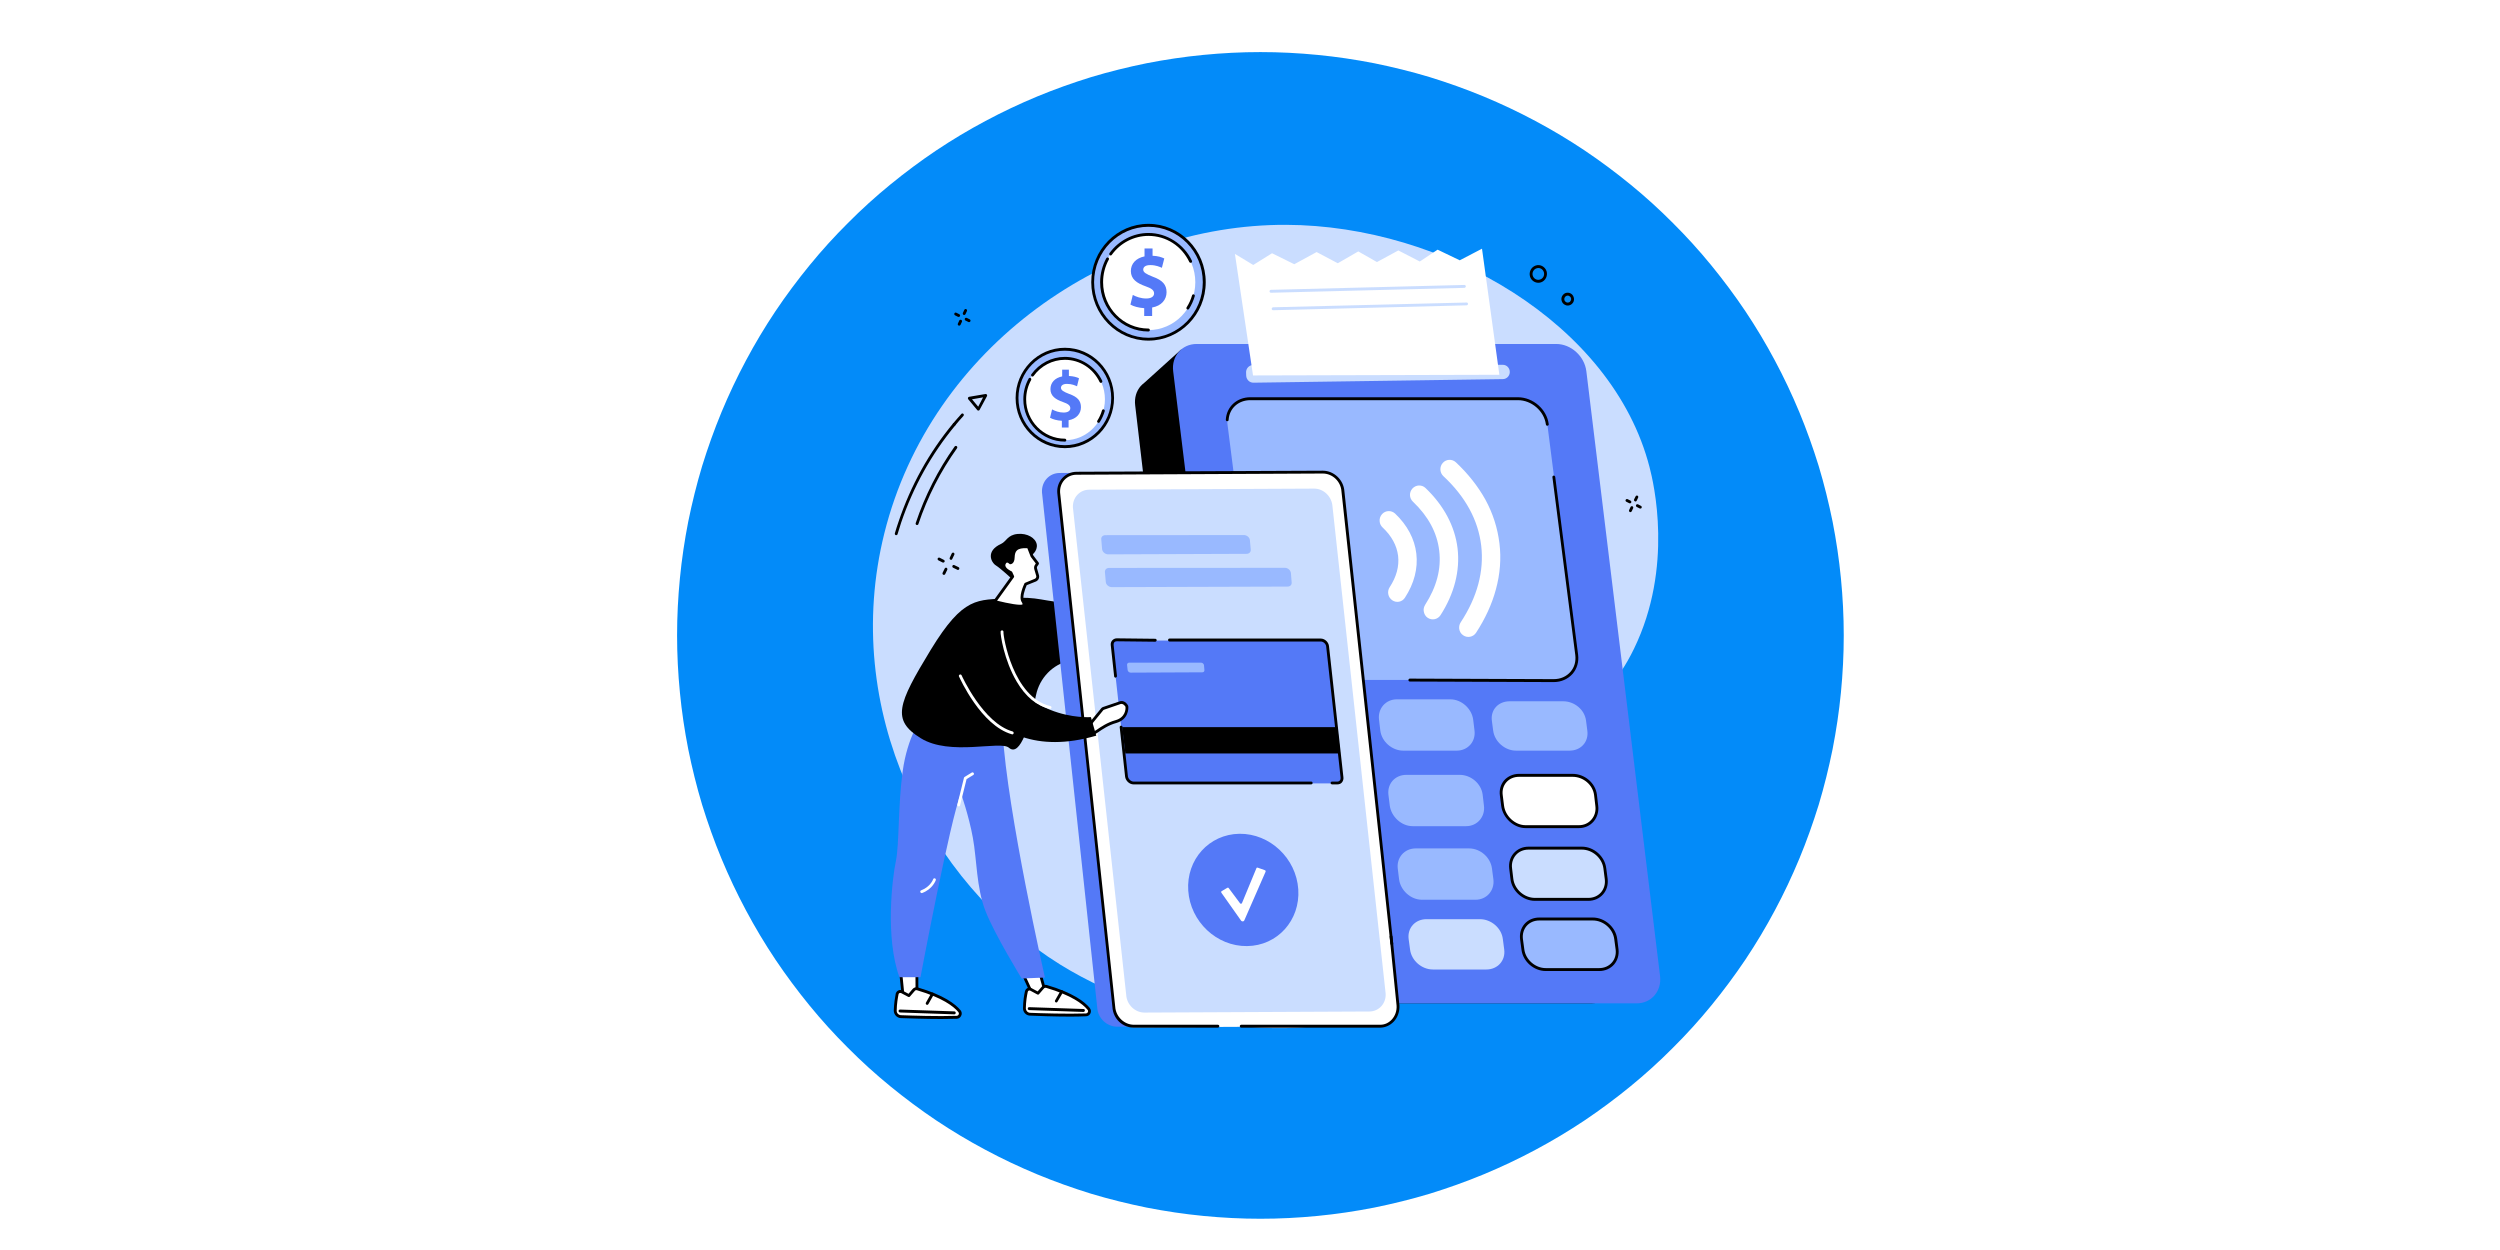 <svg xmlns="http://www.w3.org/2000/svg" xmlns:xlink="http://www.w3.org/1999/xlink" width="120" zoomAndPan="magnify" viewBox="0 0 90 45" height="60" preserveAspectRatio="xMidYMid meet" version="1.0"><defs><clipPath id="91dfa48b7a"><path d="M 24.375 1.875 L 66.375 1.875 L 66.375 43.875 L 24.375 43.875 Z M 24.375 1.875 " clip-rule="nonzero"/></clipPath><clipPath id="283151e3f0"><path d="M 31 8.059 L 60 8.059 L 60 38 L 31 38 Z M 31 8.059 " clip-rule="nonzero"/></clipPath><clipPath id="7d3c87f1ac"><path d="M 44 8.059 L 54 8.059 L 54 14 L 44 14 Z M 44 8.059 " clip-rule="nonzero"/></clipPath><clipPath id="4de6bf5604"><path d="M 39 8.059 L 44 8.059 L 44 13 L 39 13 Z M 39 8.059 " clip-rule="nonzero"/></clipPath><clipPath id="5122665291"><path d="M 39 8.059 L 44 8.059 L 44 12 L 39 12 Z M 39 8.059 " clip-rule="nonzero"/></clipPath><clipPath id="fa8be6f24d"><path d="M 39 8.059 L 43 8.059 L 43 10 L 39 10 Z M 39 8.059 " clip-rule="nonzero"/></clipPath><clipPath id="1d8d086a09"><path d="M 40 8.059 L 42 8.059 L 42 12 L 40 12 Z M 40 8.059 " clip-rule="nonzero"/></clipPath></defs><rect x="-9" width="108" fill="#ffffff" y="-4.5" height="54" fill-opacity="1"/><rect x="-9" width="108" fill="#ffffff" y="-4.5" height="54" fill-opacity="1"/><g clip-path="url(#91dfa48b7a)"><path fill="#038bf9" d="M 66.375 22.875 C 66.375 23.562 66.34 24.25 66.273 24.934 C 66.207 25.617 66.105 26.297 65.973 26.973 C 65.836 27.645 65.672 28.312 65.473 28.973 C 65.27 29.629 65.039 30.277 64.777 30.91 C 64.512 31.547 64.219 32.168 63.895 32.773 C 63.57 33.383 63.219 33.969 62.836 34.543 C 62.453 35.113 62.043 35.664 61.609 36.195 C 61.172 36.73 60.711 37.238 60.223 37.723 C 59.738 38.211 59.23 38.672 58.695 39.109 C 58.164 39.543 57.613 39.953 57.043 40.336 C 56.469 40.719 55.883 41.07 55.273 41.395 C 54.668 41.719 54.047 42.012 53.41 42.277 C 52.777 42.539 52.129 42.77 51.473 42.973 C 50.812 43.172 50.145 43.336 49.473 43.473 C 48.797 43.605 48.117 43.707 47.434 43.773 C 46.75 43.84 46.062 43.875 45.375 43.875 C 44.688 43.875 44 43.84 43.316 43.773 C 42.633 43.707 41.953 43.605 41.277 43.473 C 40.605 43.336 39.938 43.172 39.277 42.973 C 38.621 42.77 37.973 42.539 37.34 42.277 C 36.703 42.012 36.082 41.719 35.477 41.395 C 34.867 41.07 34.281 40.719 33.707 40.336 C 33.137 39.953 32.586 39.543 32.055 39.109 C 31.52 38.672 31.012 38.211 30.527 37.723 C 30.039 37.238 29.578 36.73 29.141 36.195 C 28.707 35.664 28.297 35.113 27.914 34.543 C 27.531 33.969 27.18 33.383 26.855 32.773 C 26.531 32.168 26.238 31.547 25.973 30.91 C 25.711 30.277 25.48 29.629 25.277 28.973 C 25.078 28.312 24.914 27.645 24.777 26.973 C 24.645 26.297 24.543 25.617 24.477 24.934 C 24.41 24.25 24.375 23.562 24.375 22.875 C 24.375 22.188 24.41 21.5 24.477 20.816 C 24.543 20.133 24.645 19.453 24.777 18.777 C 24.914 18.105 25.078 17.438 25.277 16.777 C 25.48 16.121 25.711 15.473 25.973 14.84 C 26.238 14.203 26.531 13.582 26.855 12.977 C 27.18 12.367 27.531 11.781 27.914 11.207 C 28.297 10.637 28.707 10.086 29.141 9.555 C 29.578 9.02 30.039 8.512 30.527 8.027 C 31.012 7.539 31.52 7.078 32.055 6.641 C 32.586 6.207 33.137 5.797 33.707 5.414 C 34.281 5.031 34.867 4.68 35.477 4.355 C 36.082 4.031 36.703 3.738 37.34 3.473 C 37.973 3.211 38.621 2.98 39.277 2.777 C 39.938 2.578 40.605 2.414 41.277 2.277 C 41.953 2.145 42.633 2.043 43.316 1.977 C 44 1.91 44.688 1.875 45.375 1.875 C 46.062 1.875 46.75 1.91 47.434 1.977 C 48.117 2.043 48.797 2.145 49.473 2.277 C 50.145 2.414 50.812 2.578 51.473 2.777 C 52.129 2.98 52.777 3.211 53.41 3.473 C 54.047 3.738 54.668 4.031 55.273 4.355 C 55.883 4.68 56.469 5.031 57.043 5.414 C 57.613 5.797 58.164 6.207 58.695 6.641 C 59.23 7.078 59.738 7.539 60.223 8.027 C 60.711 8.512 61.172 9.02 61.609 9.555 C 62.043 10.086 62.453 10.637 62.836 11.207 C 63.219 11.781 63.57 12.367 63.895 12.977 C 64.219 13.582 64.512 14.203 64.777 14.84 C 65.039 15.473 65.27 16.121 65.473 16.777 C 65.672 17.438 65.836 18.105 65.973 18.777 C 66.105 19.453 66.207 20.133 66.273 20.816 C 66.34 21.5 66.375 22.188 66.375 22.875 Z M 66.375 22.875 " fill-opacity="1" fill-rule="nonzero"/></g><g clip-path="url(#283151e3f0)"><path fill="#caddff" d="M 54.164 28.508 C 51.648 31.973 52.781 33.723 50.957 35.43 C 48.156 38.059 42.051 37.129 38.172 34.727 C 33.418 31.781 30.258 25.539 31.836 19.199 C 33.52 12.445 39.961 8.07 46.301 8.094 C 51.961 8.113 58.051 11.648 59.383 16.816 C 59.531 17.379 60.254 20.414 58.824 23.355 C 57.645 25.785 56.156 25.758 54.164 28.508 " fill-opacity="1" fill-rule="nonzero"/></g><path fill="#ffffff" d="M 32.434 35.102 L 32.531 36.031 L 33.012 36.027 L 33.008 35.035 L 32.434 35.102 " fill-opacity="1" fill-rule="nonzero"/><path fill="#000000" d="M 32.492 35.148 L 32.574 35.98 L 32.961 35.973 L 32.957 35.094 Z M 32.531 36.082 C 32.504 36.082 32.48 36.062 32.48 36.035 L 32.383 35.109 C 32.383 35.078 32.402 35.055 32.43 35.051 L 33 34.984 C 33.016 34.98 33.027 34.984 33.039 34.996 C 33.051 35.004 33.059 35.02 33.059 35.035 L 33.062 36.023 C 33.062 36.055 33.043 36.078 33.012 36.078 L 32.531 36.082 " fill-opacity="1" fill-rule="nonzero"/><path fill="#ffffff" d="M 36.766 34.93 L 37.223 35.93 L 37.688 35.93 L 37.387 34.852 L 36.766 34.93 " fill-opacity="1" fill-rule="nonzero"/><path fill="#000000" d="M 37.258 35.875 L 37.621 35.875 L 37.352 34.91 L 36.844 34.973 Z M 37.688 35.98 L 37.223 35.98 C 37.203 35.98 37.188 35.969 37.18 35.953 L 36.723 34.953 C 36.715 34.938 36.715 34.918 36.723 34.902 C 36.73 34.891 36.746 34.879 36.762 34.879 L 37.383 34.801 C 37.406 34.797 37.43 34.812 37.438 34.836 L 37.738 35.914 C 37.742 35.93 37.738 35.949 37.73 35.961 C 37.719 35.973 37.703 35.98 37.688 35.98 " fill-opacity="1" fill-rule="nonzero"/><path fill="#ffffff" d="M 34.543 36.406 C 34.371 36.199 33.969 35.875 33.023 35.598 C 32.977 35.582 32.926 35.598 32.895 35.637 L 32.719 35.84 L 32.461 35.707 C 32.395 35.668 32.312 35.707 32.297 35.785 C 32.27 35.918 32.234 36.133 32.23 36.379 C 32.227 36.496 32.316 36.594 32.43 36.598 C 32.836 36.613 33.777 36.648 34.445 36.621 C 34.555 36.617 34.609 36.488 34.543 36.406 " fill-opacity="1" fill-rule="nonzero"/><path fill="#000000" d="M 32.41 35.746 C 32.402 35.746 32.391 35.746 32.383 35.75 C 32.363 35.758 32.352 35.773 32.348 35.793 C 32.32 35.93 32.285 36.141 32.281 36.379 C 32.277 36.469 32.348 36.543 32.434 36.547 C 32.812 36.562 33.773 36.594 34.441 36.57 C 34.473 36.566 34.5 36.551 34.512 36.52 C 34.527 36.492 34.52 36.461 34.504 36.438 C 34.328 36.227 33.926 35.918 33.008 35.648 C 32.98 35.641 32.953 35.648 32.934 35.672 L 32.758 35.875 C 32.742 35.895 32.715 35.898 32.695 35.887 L 32.438 35.75 C 32.43 35.746 32.418 35.746 32.41 35.746 Z M 33.875 36.684 C 33.309 36.684 32.711 36.66 32.43 36.652 C 32.289 36.645 32.176 36.523 32.176 36.379 C 32.184 36.129 32.219 35.91 32.246 35.773 C 32.258 35.723 32.293 35.68 32.34 35.656 C 32.387 35.633 32.441 35.633 32.488 35.66 L 32.707 35.777 L 32.855 35.602 C 32.902 35.551 32.973 35.527 33.039 35.547 C 33.98 35.824 34.398 36.148 34.582 36.371 C 34.625 36.426 34.637 36.5 34.605 36.562 C 34.578 36.629 34.516 36.672 34.445 36.676 C 34.27 36.68 34.074 36.684 33.875 36.684 " fill-opacity="1" fill-rule="nonzero"/><path fill="#000000" d="M 34.355 36.516 C 34.355 36.516 34.355 36.516 34.352 36.516 L 32.398 36.449 C 32.371 36.445 32.348 36.422 32.348 36.395 C 32.348 36.363 32.375 36.344 32.402 36.344 L 34.355 36.41 C 34.387 36.41 34.406 36.434 34.406 36.465 C 34.406 36.492 34.383 36.516 34.355 36.516 " fill-opacity="1" fill-rule="nonzero"/><path fill="#000000" d="M 33.379 36.176 C 33.367 36.176 33.359 36.172 33.352 36.168 C 33.328 36.152 33.32 36.121 33.332 36.098 L 33.523 35.758 C 33.539 35.734 33.57 35.727 33.594 35.738 C 33.621 35.754 33.629 35.785 33.613 35.812 L 33.422 36.148 C 33.41 36.164 33.395 36.176 33.379 36.176 " fill-opacity="1" fill-rule="nonzero"/><path fill="#ffffff" d="M 39.191 36.32 C 39.023 36.113 38.621 35.789 37.676 35.512 C 37.629 35.496 37.578 35.512 37.547 35.551 L 37.367 35.754 L 37.113 35.621 C 37.047 35.582 36.965 35.621 36.949 35.699 C 36.918 35.832 36.883 36.047 36.879 36.293 C 36.875 36.41 36.965 36.508 37.082 36.512 C 37.484 36.527 38.43 36.562 39.094 36.535 C 39.203 36.531 39.262 36.402 39.191 36.32 " fill-opacity="1" fill-rule="nonzero"/><path fill="#000000" d="M 37.059 35.656 C 37.051 35.656 37.043 35.66 37.031 35.664 C 37.016 35.672 37.004 35.688 37 35.707 C 36.969 35.844 36.934 36.055 36.93 36.293 C 36.93 36.383 36.996 36.457 37.082 36.461 C 37.465 36.477 38.422 36.508 39.094 36.484 C 39.125 36.48 39.152 36.465 39.164 36.434 C 39.176 36.406 39.172 36.375 39.152 36.352 C 38.977 36.141 38.578 35.832 37.66 35.562 C 37.633 35.555 37.602 35.562 37.582 35.586 L 37.406 35.789 C 37.391 35.809 37.367 35.812 37.344 35.801 L 37.09 35.664 C 37.078 35.66 37.07 35.656 37.059 35.656 Z M 38.523 36.598 C 37.961 36.598 37.359 36.574 37.078 36.562 C 36.938 36.559 36.824 36.438 36.828 36.293 C 36.832 36.043 36.867 35.824 36.898 35.688 C 36.91 35.637 36.941 35.594 36.988 35.57 C 37.035 35.547 37.09 35.547 37.137 35.574 L 37.355 35.691 L 37.508 35.516 C 37.551 35.465 37.621 35.441 37.688 35.461 C 38.629 35.738 39.047 36.062 39.23 36.285 C 39.273 36.34 39.285 36.414 39.258 36.477 C 39.23 36.543 39.168 36.586 39.098 36.586 C 38.922 36.594 38.727 36.598 38.523 36.598 " fill-opacity="1" fill-rule="nonzero"/><path fill="#000000" d="M 39.004 36.43 L 37.047 36.363 C 37.02 36.359 36.996 36.336 37 36.309 C 37 36.277 37.023 36.258 37.051 36.258 L 39.008 36.324 C 39.035 36.324 39.059 36.348 39.055 36.379 C 39.055 36.406 39.031 36.43 39.004 36.43 " fill-opacity="1" fill-rule="nonzero"/><path fill="#000000" d="M 38.027 36.09 C 38.02 36.09 38.008 36.086 38 36.082 C 37.977 36.066 37.969 36.035 37.984 36.012 L 38.176 35.672 C 38.191 35.648 38.223 35.641 38.246 35.652 C 38.27 35.668 38.277 35.699 38.266 35.727 L 38.07 36.062 C 38.062 36.078 38.047 36.09 38.027 36.09 " fill-opacity="1" fill-rule="nonzero"/><path fill="#5479f7" d="M 33.176 25.828 C 33.176 25.828 32.664 26.527 32.496 27.77 C 32.324 29.016 32.379 30.391 32.25 31.008 C 32.121 31.621 31.863 33.75 32.379 35.18 L 33.137 35.18 C 33.137 35.18 34.211 29.48 34.594 28.559 C 34.594 28.559 34.883 29.379 35.023 30.16 C 35.168 30.941 35.145 31.938 35.477 32.797 C 35.812 33.652 36.781 35.227 36.781 35.227 L 37.617 35.191 C 37.617 35.191 36.262 29.238 36.094 26.352 C 36.094 26.352 34.168 25.273 33.176 25.828 " fill-opacity="1" fill-rule="nonzero"/><path fill="#ffffff" d="M 34.512 29.031 C 34.508 29.031 34.504 29.031 34.5 29.027 C 34.473 29.023 34.457 28.992 34.465 28.965 L 34.703 28 C 34.707 27.988 34.715 27.977 34.727 27.969 L 34.984 27.812 C 35.008 27.797 35.039 27.805 35.055 27.832 C 35.07 27.855 35.062 27.887 35.035 27.902 L 34.797 28.047 L 34.562 28.992 C 34.559 29.016 34.535 29.031 34.512 29.031 " fill-opacity="1" fill-rule="nonzero"/><path fill="#ffffff" d="M 33.18 32.152 C 33.16 32.152 33.141 32.137 33.133 32.117 C 33.121 32.09 33.137 32.059 33.164 32.051 C 33.492 31.926 33.59 31.664 33.594 31.652 C 33.602 31.625 33.629 31.613 33.656 31.621 C 33.684 31.629 33.699 31.66 33.688 31.688 C 33.684 31.699 33.574 32.008 33.199 32.148 C 33.191 32.148 33.188 32.152 33.18 32.152 " fill-opacity="1" fill-rule="nonzero"/><path fill="#000000" d="M 41.789 20.82 C 41.789 20.82 39.863 21.77 38.676 21.719 C 37.488 21.668 37.453 21.457 36.32 21.535 C 35.191 21.613 34.699 21.438 33.504 23.398 C 32.312 25.359 32.094 25.922 33.145 26.574 C 34.199 27.23 36.02 26.652 36.32 26.918 C 36.734 27.281 37.086 26.043 37.297 25.023 C 37.426 24.406 37.895 23.918 38.5 23.785 C 39.277 23.617 40.477 23.043 41.922 21.309 L 41.789 20.82 " fill-opacity="1" fill-rule="nonzero"/><path fill="#000000" d="M 36.492 20.898 C 36.492 20.898 36.023 20.461 35.852 20.355 C 35.684 20.254 35.469 19.836 36.043 19.578 C 36.23 19.492 36.266 19.262 36.625 19.223 C 36.984 19.184 37.285 19.371 37.324 19.602 C 37.359 19.832 37.145 20.031 36.984 20.059 C 36.824 20.086 36.492 20.898 36.492 20.898 " fill-opacity="1" fill-rule="nonzero"/><path fill="#ffffff" d="M 37.301 20.355 L 37.352 20.281 L 37.152 20.023 L 37.02 19.684 C 36.637 19.66 36.48 19.766 36.477 20.066 C 36.473 20.258 36.375 20.262 36.375 20.262 C 36.375 20.262 36.23 20.102 36.152 20.293 C 36.078 20.48 36.391 20.613 36.391 20.613 L 36.457 20.758 L 35.809 21.656 C 35.809 21.656 36.852 21.938 36.863 21.77 C 36.867 21.723 36.852 21.68 36.828 21.648 C 36.707 21.48 36.926 21.027 36.926 21.027 L 37.273 20.883 C 37.336 20.855 37.371 20.785 37.352 20.719 L 37.281 20.477 C 37.27 20.434 37.277 20.391 37.301 20.355 " fill-opacity="1" fill-rule="nonzero"/><path fill="#000000" d="M 37.301 20.355 Z M 35.895 21.625 C 36.301 21.727 36.742 21.805 36.812 21.758 C 36.812 21.73 36.805 21.703 36.785 21.68 C 36.652 21.492 36.855 21.055 36.879 21.004 C 36.883 20.992 36.895 20.984 36.906 20.98 L 37.254 20.836 C 37.293 20.82 37.316 20.773 37.305 20.734 L 37.234 20.492 C 37.219 20.434 37.227 20.375 37.262 20.328 L 37.289 20.285 L 37.113 20.055 C 37.109 20.051 37.109 20.047 37.105 20.043 L 36.984 19.734 C 36.797 19.727 36.68 19.75 36.609 19.816 C 36.555 19.867 36.531 19.945 36.527 20.066 C 36.523 20.305 36.383 20.312 36.375 20.312 C 36.359 20.316 36.348 20.309 36.336 20.297 C 36.32 20.281 36.277 20.246 36.25 20.254 C 36.227 20.258 36.211 20.285 36.199 20.312 C 36.145 20.449 36.406 20.562 36.41 20.566 C 36.422 20.57 36.434 20.578 36.438 20.59 L 36.504 20.734 C 36.512 20.75 36.512 20.77 36.5 20.785 Z M 36.711 21.875 C 36.441 21.875 35.965 21.75 35.797 21.707 C 35.777 21.703 35.766 21.688 35.762 21.672 C 35.754 21.656 35.758 21.637 35.766 21.625 L 36.398 20.75 L 36.352 20.652 C 36.219 20.594 36.035 20.453 36.105 20.273 C 36.133 20.199 36.176 20.16 36.23 20.148 C 36.293 20.137 36.352 20.176 36.387 20.203 C 36.402 20.188 36.426 20.148 36.426 20.066 C 36.43 19.914 36.465 19.809 36.543 19.738 C 36.637 19.648 36.789 19.617 37.023 19.633 C 37.043 19.633 37.059 19.648 37.066 19.664 L 37.199 19.996 L 37.391 20.25 C 37.406 20.27 37.406 20.293 37.395 20.312 L 37.344 20.387 C 37.328 20.406 37.324 20.438 37.332 20.461 L 37.402 20.703 C 37.43 20.797 37.383 20.895 37.293 20.934 L 36.961 21.066 C 36.887 21.234 36.797 21.516 36.867 21.617 C 36.902 21.664 36.918 21.719 36.914 21.773 C 36.914 21.801 36.898 21.824 36.879 21.84 C 36.844 21.863 36.785 21.875 36.711 21.875 " fill-opacity="1" fill-rule="nonzero"/><path fill="#000000" d="M 58.152 35.133 L 55.496 13.363 C 55.43 12.824 54.945 12.383 54.414 12.383 L 42.719 13.516 L 42.531 12.574 L 41.207 13.77 C 41.156 13.809 41.109 13.852 41.066 13.898 C 40.91 14.074 40.832 14.324 40.867 14.598 L 43.277 35.133 C 43.344 35.676 43.828 36.117 44.359 36.117 L 57.309 36.117 C 57.84 36.117 58.219 35.676 58.152 35.133 " fill-opacity="1" fill-rule="nonzero"/><path fill="#5479f7" d="M 56.023 12.383 L 43.078 12.383 C 42.547 12.383 42.168 12.824 42.234 13.363 L 44.891 35.137 C 44.953 35.68 45.441 36.121 45.973 36.121 L 58.918 36.121 C 59.449 36.121 59.828 35.68 59.762 35.137 L 57.109 13.367 C 57.043 12.824 56.559 12.383 56.023 12.383 " fill-opacity="1" fill-rule="nonzero"/><path fill="#99b9ff" d="M 48.379 27.023 L 46.453 27.023 C 46.051 27.023 45.68 26.699 45.629 26.301 L 45.582 25.945 C 45.531 25.547 45.82 25.246 46.223 25.246 L 48.148 25.246 C 48.555 25.246 48.922 25.547 48.973 25.945 L 49.02 26.312 C 49.07 26.711 48.785 27.023 48.379 27.023 " fill-opacity="1" fill-rule="nonzero"/><path fill="#99b9ff" d="M 48.719 29.707 L 46.793 29.707 C 46.387 29.707 46.02 29.379 45.969 28.98 L 45.922 28.609 C 45.871 28.211 46.156 27.895 46.562 27.895 L 48.488 27.895 C 48.891 27.895 49.262 28.207 49.312 28.605 L 49.359 28.984 C 49.41 29.383 49.121 29.707 48.719 29.707 " fill-opacity="1" fill-rule="nonzero"/><path fill="#99b9ff" d="M 49.055 32.391 L 47.129 32.391 C 46.727 32.391 46.355 32.055 46.305 31.66 L 46.258 31.273 C 46.207 30.875 46.496 30.543 46.898 30.543 L 48.824 30.543 C 49.23 30.543 49.598 30.867 49.648 31.266 L 49.699 31.656 C 49.746 32.055 49.461 32.391 49.055 32.391 " fill-opacity="1" fill-rule="nonzero"/><path fill="#99b9ff" d="M 52.441 27.023 L 50.516 27.023 C 50.113 27.023 49.742 26.699 49.691 26.301 L 49.645 25.91 C 49.594 25.512 49.883 25.176 50.285 25.176 L 52.211 25.176 C 52.617 25.176 52.984 25.512 53.035 25.91 L 53.082 26.297 C 53.133 26.691 52.848 27.023 52.441 27.023 " fill-opacity="1" fill-rule="nonzero"/><path fill="#99b9ff" d="M 52.781 29.742 L 50.855 29.742 C 50.449 29.742 50.082 29.395 50.031 28.996 L 49.984 28.617 C 49.934 28.219 50.219 27.895 50.625 27.895 L 52.551 27.895 C 52.953 27.895 53.324 28.207 53.375 28.605 L 53.422 29.004 C 53.473 29.402 53.184 29.742 52.781 29.742 " fill-opacity="1" fill-rule="nonzero"/><path fill="#99b9ff" d="M 53.117 32.391 L 51.191 32.391 C 50.789 32.391 50.418 32.055 50.367 31.656 L 50.32 31.273 C 50.27 30.875 50.559 30.543 50.965 30.543 L 52.887 30.543 C 53.293 30.543 53.66 30.867 53.711 31.266 L 53.762 31.656 C 53.812 32.055 53.523 32.391 53.117 32.391 " fill-opacity="1" fill-rule="nonzero"/><path fill="#99b9ff" d="M 56.504 27.023 L 54.578 27.023 C 54.176 27.023 53.805 26.699 53.754 26.301 L 53.707 25.945 C 53.656 25.547 53.945 25.246 54.348 25.246 L 56.273 25.246 C 56.68 25.246 57.047 25.547 57.098 25.945 L 57.145 26.312 C 57.195 26.711 56.91 27.023 56.504 27.023 " fill-opacity="1" fill-rule="nonzero"/><path fill="#ffffff" d="M 56.844 29.758 L 54.918 29.758 C 54.512 29.758 54.145 29.402 54.094 29.008 L 54.047 28.629 C 53.996 28.23 54.281 27.91 54.688 27.91 L 56.613 27.91 C 57.016 27.91 57.387 28.215 57.438 28.613 L 57.484 29.016 C 57.535 29.414 57.246 29.758 56.844 29.758 " fill-opacity="1" fill-rule="nonzero"/><path fill="#000000" d="M 54.688 27.965 C 54.5 27.965 54.34 28.035 54.227 28.164 C 54.121 28.289 54.074 28.449 54.098 28.625 L 54.145 29 C 54.191 29.383 54.547 29.707 54.918 29.707 L 56.844 29.707 C 57.02 29.707 57.18 29.637 57.293 29.504 C 57.406 29.375 57.457 29.199 57.434 29.023 L 57.387 28.621 C 57.34 28.254 57 27.965 56.613 27.965 Z M 56.844 29.812 L 54.918 29.812 C 54.5 29.812 54.098 29.445 54.043 29.012 L 53.996 28.637 C 53.969 28.434 54.023 28.242 54.148 28.094 C 54.281 27.945 54.473 27.859 54.688 27.859 L 56.613 27.859 C 57.051 27.859 57.434 28.188 57.488 28.605 L 57.535 29.008 C 57.562 29.215 57.5 29.422 57.371 29.574 C 57.238 29.727 57.051 29.812 56.844 29.812 " fill-opacity="1" fill-rule="nonzero"/><path fill="#caddff" d="M 57.18 32.379 L 55.258 32.379 C 54.852 32.379 54.48 32.051 54.43 31.652 L 54.383 31.262 C 54.332 30.863 54.621 30.531 55.027 30.531 L 56.949 30.531 C 57.355 30.531 57.723 30.863 57.773 31.262 L 57.824 31.648 C 57.875 32.047 57.586 32.379 57.18 32.379 " fill-opacity="1" fill-rule="nonzero"/><path fill="#000000" d="M 55.027 30.586 C 54.844 30.586 54.68 30.656 54.57 30.785 C 54.461 30.914 54.41 31.082 54.434 31.258 L 54.48 31.645 C 54.531 32.02 54.875 32.324 55.258 32.324 L 57.18 32.324 C 57.363 32.324 57.523 32.254 57.637 32.125 C 57.746 31.996 57.793 31.832 57.773 31.656 L 57.723 31.266 C 57.676 30.891 57.328 30.586 56.949 30.586 Z M 57.18 32.43 L 55.258 32.43 C 54.828 32.43 54.434 32.082 54.379 31.66 L 54.332 31.27 C 54.309 31.062 54.363 30.867 54.492 30.719 C 54.625 30.566 54.812 30.48 55.027 30.48 L 56.949 30.48 C 57.379 30.48 57.773 30.828 57.824 31.254 L 57.875 31.641 C 57.898 31.848 57.844 32.043 57.715 32.191 C 57.582 32.344 57.395 32.43 57.18 32.43 " fill-opacity="1" fill-rule="nonzero"/><path fill="#99b9ff" d="M 49.445 34.902 L 47.523 34.902 C 47.117 34.902 46.746 34.578 46.699 34.18 L 46.648 33.789 C 46.598 33.391 46.887 33.055 47.293 33.055 L 49.215 33.055 C 49.621 33.055 49.992 33.391 50.039 33.789 L 50.09 34.176 C 50.141 34.57 49.852 34.902 49.445 34.902 " fill-opacity="1" fill-rule="nonzero"/><path fill="#caddff" d="M 53.508 34.902 L 51.586 34.902 C 51.18 34.902 50.809 34.578 50.762 34.18 L 50.711 33.805 C 50.66 33.406 50.949 33.09 51.355 33.09 L 53.277 33.09 C 53.684 33.09 54.055 33.41 54.102 33.805 L 54.152 34.184 C 54.203 34.582 53.914 34.902 53.508 34.902 " fill-opacity="1" fill-rule="nonzero"/><path fill="#99b9ff" d="M 57.57 34.902 L 55.648 34.902 C 55.242 34.902 54.875 34.582 54.824 34.184 L 54.773 33.805 C 54.723 33.406 55.012 33.082 55.418 33.082 L 57.344 33.082 C 57.746 33.082 58.117 33.406 58.168 33.805 L 58.215 34.184 C 58.266 34.582 57.977 34.902 57.57 34.902 " fill-opacity="1" fill-rule="nonzero"/><path fill="#000000" d="M 55.418 33.137 C 55.23 33.137 55.07 33.207 54.957 33.336 C 54.852 33.461 54.805 33.625 54.824 33.797 L 54.875 34.176 C 54.922 34.547 55.27 34.852 55.648 34.852 L 57.57 34.852 C 57.758 34.852 57.922 34.777 58.031 34.648 C 58.137 34.527 58.184 34.363 58.164 34.188 L 58.113 33.809 C 58.066 33.438 57.723 33.137 57.34 33.137 Z M 57.57 34.957 L 55.648 34.957 C 55.219 34.957 54.824 34.613 54.773 34.188 L 54.723 33.809 C 54.699 33.605 54.754 33.414 54.879 33.266 C 55.012 33.113 55.203 33.031 55.418 33.031 L 57.34 33.031 C 57.77 33.031 58.164 33.375 58.219 33.797 L 58.266 34.176 C 58.289 34.379 58.234 34.57 58.109 34.719 C 57.977 34.871 57.785 34.957 57.57 34.957 " fill-opacity="1" fill-rule="nonzero"/><path fill="#99b9ff" d="M 55.934 24.477 L 46.305 24.477 C 45.781 24.477 45.309 24.074 45.242 23.566 L 44.188 15.262 C 44.121 14.754 44.492 14.336 45.012 14.336 L 54.645 14.336 C 55.164 14.336 55.641 14.758 55.703 15.266 L 56.762 23.559 C 56.824 24.07 56.457 24.477 55.934 24.477 " fill-opacity="1" fill-rule="nonzero"/><path fill="#000000" d="M 55.934 24.555 L 50.754 24.535 C 50.727 24.535 50.703 24.512 50.703 24.484 C 50.703 24.453 50.727 24.43 50.754 24.43 L 55.934 24.449 C 56.18 24.449 56.391 24.355 56.539 24.184 C 56.68 24.023 56.738 23.809 56.711 23.586 L 55.887 17.18 C 55.883 17.152 55.902 17.125 55.93 17.121 C 55.957 17.117 55.984 17.141 55.988 17.168 L 56.812 23.57 C 56.844 23.828 56.773 24.07 56.617 24.254 C 56.449 24.445 56.207 24.555 55.934 24.555 " fill-opacity="1" fill-rule="nonzero"/><path fill="#000000" d="M 55.703 15.328 C 55.68 15.328 55.656 15.309 55.652 15.281 C 55.59 14.797 55.137 14.406 54.645 14.406 L 45.012 14.406 C 44.582 14.406 44.254 14.703 44.23 15.117 C 44.23 15.145 44.207 15.168 44.18 15.164 C 44.148 15.164 44.129 15.141 44.129 15.109 C 44.156 14.641 44.527 14.301 45.012 14.301 L 54.645 14.301 C 55.188 14.301 55.688 14.734 55.754 15.27 C 55.758 15.297 55.738 15.324 55.711 15.324 C 55.707 15.328 55.707 15.328 55.703 15.328 " fill-opacity="1" fill-rule="nonzero"/><path fill="#caddff" d="M 45.113 13.141 L 54.098 13.133 C 54.242 13.129 54.359 13.254 54.352 13.402 C 54.348 13.539 54.234 13.648 54.102 13.648 L 45.121 13.777 C 44.984 13.777 44.871 13.668 44.863 13.527 L 44.859 13.41 C 44.852 13.266 44.969 13.141 45.113 13.141 " fill-opacity="1" fill-rule="nonzero"/><g clip-path="url(#7d3c87f1ac)"><path fill="#ffffff" d="M 45.109 13.516 L 44.457 9.141 L 45.117 9.539 L 45.793 9.117 L 46.594 9.512 L 47.398 9.074 L 48.16 9.477 L 48.898 9.051 L 49.57 9.434 L 50.34 9.016 L 51.113 9.414 L 51.754 8.988 L 52.551 9.371 L 53.352 8.953 L 53.977 13.492 L 45.109 13.516 " fill-opacity="1" fill-rule="nonzero"/></g><path fill="#caddff" d="M 45.754 10.539 C 45.727 10.539 45.703 10.516 45.703 10.488 C 45.703 10.457 45.727 10.434 45.754 10.434 L 52.719 10.258 C 52.746 10.258 52.77 10.281 52.77 10.309 C 52.77 10.336 52.746 10.359 52.719 10.363 L 45.754 10.539 " fill-opacity="1" fill-rule="nonzero"/><path fill="#caddff" d="M 45.832 11.168 C 45.805 11.168 45.781 11.145 45.781 11.117 C 45.781 11.09 45.805 11.066 45.832 11.062 L 52.797 10.891 C 52.824 10.887 52.848 10.91 52.848 10.941 C 52.848 10.969 52.824 10.992 52.797 10.992 L 45.836 11.168 C 45.832 11.168 45.832 11.168 45.832 11.168 " fill-opacity="1" fill-rule="nonzero"/><g clip-path="url(#4de6bf5604)"><path fill="#99b9ff" d="M 43.355 10.16 C 43.355 11.293 42.453 12.211 41.344 12.211 C 40.234 12.211 39.336 11.293 39.336 10.16 C 39.336 9.027 40.234 8.109 41.344 8.109 C 42.453 8.109 43.355 9.027 43.355 10.16 " fill-opacity="1" fill-rule="nonzero"/><path fill="#000000" d="M 41.344 8.164 C 40.266 8.164 39.387 9.059 39.387 10.16 C 39.387 11.262 40.266 12.16 41.344 12.16 C 42.426 12.16 43.301 11.262 43.301 10.16 C 43.301 9.059 42.426 8.164 41.344 8.164 Z M 41.344 12.262 C 40.207 12.262 39.285 11.32 39.285 10.16 C 39.285 9 40.207 8.059 41.344 8.059 C 42.48 8.059 43.406 9 43.406 10.16 C 43.406 11.32 42.48 12.262 41.344 12.262 " fill-opacity="1" fill-rule="nonzero"/></g><g clip-path="url(#5122665291)"><path fill="#ffffff" d="M 43.031 10.16 C 43.031 11.109 42.277 11.883 41.344 11.883 C 40.414 11.883 39.656 11.109 39.656 10.16 C 39.656 9.211 40.414 8.441 41.344 8.441 C 42.277 8.441 43.031 9.211 43.031 10.16 " fill-opacity="1" fill-rule="nonzero"/></g><path fill="#000000" d="M 42.762 11.145 C 42.754 11.145 42.742 11.141 42.734 11.137 C 42.711 11.121 42.703 11.09 42.719 11.062 C 42.805 10.93 42.871 10.785 42.914 10.633 C 42.922 10.605 42.949 10.59 42.977 10.598 C 43.004 10.605 43.02 10.633 43.012 10.66 C 42.965 10.824 42.895 10.977 42.805 11.121 C 42.797 11.137 42.777 11.145 42.762 11.145 " fill-opacity="1" fill-rule="nonzero"/><g clip-path="url(#fa8be6f24d)"><path fill="#000000" d="M 42.863 9.461 C 42.844 9.461 42.824 9.453 42.816 9.434 C 42.539 8.852 41.977 8.492 41.344 8.492 C 40.824 8.492 40.332 8.746 40.023 9.176 C 40.008 9.199 39.977 9.203 39.953 9.188 C 39.93 9.168 39.926 9.137 39.941 9.113 C 40.27 8.66 40.793 8.387 41.344 8.387 C 42.004 8.387 42.621 8.781 42.91 9.387 C 42.922 9.414 42.91 9.445 42.887 9.457 C 42.879 9.461 42.871 9.461 42.863 9.461 " fill-opacity="1" fill-rule="nonzero"/></g><path fill="#000000" d="M 41.344 11.934 C 40.387 11.934 39.605 11.137 39.605 10.16 C 39.605 9.855 39.684 9.559 39.828 9.293 C 39.844 9.27 39.875 9.262 39.898 9.273 C 39.922 9.289 39.93 9.32 39.918 9.344 C 39.781 9.594 39.711 9.875 39.711 10.16 C 39.711 11.082 40.441 11.828 41.344 11.828 C 41.371 11.828 41.395 11.852 41.395 11.883 C 41.395 11.91 41.371 11.934 41.344 11.934 " fill-opacity="1" fill-rule="nonzero"/><g clip-path="url(#1d8d086a09)"><path fill="#5479f7" d="M 41.191 11.375 L 41.191 11.094 C 40.996 11.082 40.805 11.031 40.695 10.965 L 40.781 10.617 C 40.902 10.684 41.074 10.746 41.266 10.746 C 41.434 10.746 41.547 10.68 41.547 10.562 C 41.547 10.449 41.453 10.379 41.238 10.305 C 40.926 10.195 40.711 10.047 40.711 9.758 C 40.711 9.496 40.891 9.293 41.203 9.23 L 41.203 8.945 L 41.492 8.945 L 41.492 9.207 C 41.688 9.215 41.816 9.258 41.914 9.305 L 41.828 9.641 C 41.754 9.609 41.617 9.543 41.41 9.543 C 41.219 9.543 41.156 9.625 41.156 9.707 C 41.156 9.805 41.262 9.867 41.508 9.965 C 41.855 10.09 41.996 10.254 41.996 10.52 C 41.996 10.785 41.812 11.012 41.477 11.07 L 41.477 11.375 L 41.191 11.375 " fill-opacity="1" fill-rule="nonzero"/></g><path fill="#99b9ff" d="M 40.055 14.328 C 40.055 15.297 39.285 16.082 38.336 16.082 C 37.383 16.082 36.613 15.297 36.613 14.328 C 36.613 13.359 37.383 12.57 38.336 12.57 C 39.285 12.57 40.055 13.359 40.055 14.328 " fill-opacity="1" fill-rule="nonzero"/><path fill="#000000" d="M 38.336 12.625 C 37.414 12.625 36.664 13.387 36.664 14.328 C 36.664 15.266 37.414 16.027 38.336 16.027 C 39.254 16.027 40.004 15.266 40.004 14.328 C 40.004 13.387 39.254 12.625 38.336 12.625 Z M 38.336 16.133 C 37.359 16.133 36.562 15.324 36.562 14.328 C 36.562 13.332 37.359 12.52 38.336 12.52 C 39.312 12.52 40.105 13.332 40.105 14.328 C 40.105 15.324 39.312 16.133 38.336 16.133 " fill-opacity="1" fill-rule="nonzero"/><path fill="#ffffff" d="M 39.777 14.375 C 39.777 15.188 39.133 15.848 38.336 15.848 C 37.539 15.848 36.891 15.188 36.891 14.375 C 36.891 13.559 37.539 12.902 38.336 12.902 C 39.133 12.902 39.777 13.559 39.777 14.375 " fill-opacity="1" fill-rule="nonzero"/><path fill="#000000" d="M 39.547 15.223 C 39.539 15.223 39.527 15.219 39.52 15.215 C 39.496 15.199 39.488 15.168 39.504 15.145 C 39.578 15.027 39.633 14.906 39.672 14.773 C 39.68 14.746 39.707 14.73 39.734 14.738 C 39.762 14.746 39.777 14.777 39.77 14.805 C 39.727 14.945 39.668 15.078 39.59 15.199 C 39.582 15.215 39.566 15.223 39.547 15.223 " fill-opacity="1" fill-rule="nonzero"/><path fill="#000000" d="M 39.633 13.785 C 39.613 13.785 39.598 13.773 39.586 13.754 C 39.352 13.262 38.871 12.953 38.336 12.953 C 37.891 12.953 37.473 13.172 37.211 13.535 C 37.195 13.559 37.16 13.562 37.141 13.547 C 37.117 13.527 37.113 13.496 37.129 13.473 C 37.41 13.082 37.859 12.848 38.336 12.848 C 38.902 12.848 39.43 13.188 39.68 13.707 C 39.691 13.734 39.68 13.766 39.656 13.777 C 39.648 13.781 39.641 13.785 39.633 13.785 " fill-opacity="1" fill-rule="nonzero"/><path fill="#000000" d="M 38.336 15.898 C 37.512 15.898 36.84 15.215 36.84 14.375 C 36.84 14.113 36.906 13.855 37.031 13.629 C 37.043 13.602 37.074 13.594 37.102 13.609 C 37.125 13.621 37.133 13.652 37.121 13.68 C 37.004 13.891 36.941 14.129 36.941 14.375 C 36.941 15.156 37.566 15.793 38.336 15.793 C 38.363 15.793 38.387 15.816 38.387 15.848 C 38.387 15.875 38.363 15.898 38.336 15.898 " fill-opacity="1" fill-rule="nonzero"/><path fill="#5479f7" d="M 38.227 15.391 L 38.227 15.148 C 38.059 15.141 37.895 15.094 37.801 15.039 L 37.875 14.738 C 37.98 14.797 38.129 14.852 38.289 14.852 C 38.434 14.852 38.531 14.797 38.531 14.695 C 38.531 14.598 38.449 14.535 38.266 14.473 C 37.996 14.379 37.816 14.254 37.816 14.008 C 37.816 13.781 37.969 13.605 38.238 13.551 L 38.238 13.309 L 38.48 13.309 L 38.48 13.535 C 38.648 13.543 38.762 13.578 38.844 13.617 L 38.773 13.906 C 38.707 13.879 38.594 13.82 38.41 13.82 C 38.25 13.82 38.195 13.891 38.195 13.961 C 38.195 14.047 38.285 14.102 38.496 14.184 C 38.793 14.289 38.914 14.43 38.914 14.66 C 38.914 14.887 38.758 15.078 38.469 15.129 L 38.469 15.391 L 38.227 15.391 " fill-opacity="1" fill-rule="nonzero"/><path fill="#000000" d="M 33.012 18.902 C 33.008 18.902 33 18.902 32.996 18.898 C 32.969 18.891 32.957 18.859 32.965 18.832 C 33.297 17.844 33.77 16.914 34.367 16.074 C 34.387 16.051 34.418 16.047 34.441 16.062 C 34.465 16.078 34.469 16.113 34.453 16.137 C 33.859 16.969 33.391 17.887 33.062 18.867 C 33.055 18.891 33.035 18.902 33.012 18.902 " fill-opacity="1" fill-rule="nonzero"/><path fill="#000000" d="M 34.352 15.328 C 34.34 15.328 34.328 15.324 34.32 15.316 C 34.297 15.297 34.293 15.266 34.312 15.242 C 34.41 15.129 34.508 15.012 34.609 14.902 C 34.629 14.879 34.66 14.879 34.68 14.898 C 34.703 14.918 34.703 14.949 34.684 14.973 C 34.586 15.082 34.484 15.195 34.391 15.312 C 34.383 15.324 34.367 15.328 34.352 15.328 " fill-opacity="1" fill-rule="nonzero"/><path fill="#000000" d="M 32.266 19.266 C 32.258 19.266 32.254 19.266 32.25 19.266 C 32.223 19.258 32.207 19.227 32.215 19.199 C 32.254 19.059 32.301 18.918 32.348 18.781 C 32.785 17.48 33.445 16.289 34.312 15.242 C 34.332 15.223 34.363 15.219 34.387 15.238 C 34.406 15.258 34.41 15.289 34.391 15.312 C 33.531 16.348 32.879 17.527 32.441 18.816 C 32.398 18.953 32.352 19.09 32.312 19.23 C 32.305 19.254 32.285 19.266 32.266 19.266 " fill-opacity="1" fill-rule="nonzero"/><path fill="#000000" d="M 34.992 14.375 L 35.215 14.641 L 35.391 14.305 Z M 35.223 14.781 C 35.207 14.781 35.191 14.777 35.184 14.766 L 34.855 14.371 C 34.844 14.355 34.84 14.336 34.848 14.32 C 34.855 14.301 34.867 14.289 34.887 14.285 L 35.48 14.184 C 35.496 14.18 35.516 14.188 35.527 14.207 C 35.539 14.223 35.543 14.242 35.531 14.262 L 35.266 14.754 C 35.258 14.77 35.246 14.781 35.227 14.781 C 35.227 14.781 35.223 14.781 35.223 14.781 " fill-opacity="1" fill-rule="nonzero"/><path fill="#000000" d="M 55.18 9.926 C 55.215 10.039 55.336 10.102 55.445 10.062 C 55.555 10.027 55.613 9.906 55.578 9.797 C 55.543 9.684 55.426 9.621 55.316 9.66 C 55.207 9.695 55.145 9.816 55.18 9.926 Z M 55.379 10.18 C 55.25 10.18 55.125 10.094 55.082 9.961 C 55.031 9.793 55.121 9.613 55.285 9.559 C 55.445 9.504 55.621 9.598 55.676 9.762 C 55.727 9.93 55.637 10.109 55.477 10.164 C 55.441 10.176 55.41 10.18 55.379 10.18 " fill-opacity="1" fill-rule="nonzero"/><path fill="#000000" d="M 56.438 10.641 C 56.426 10.641 56.41 10.645 56.398 10.648 C 56.367 10.66 56.344 10.68 56.328 10.711 C 56.312 10.742 56.309 10.773 56.32 10.809 C 56.332 10.84 56.352 10.863 56.383 10.879 C 56.41 10.895 56.445 10.898 56.477 10.887 C 56.508 10.879 56.531 10.855 56.547 10.824 C 56.562 10.797 56.566 10.762 56.555 10.73 C 56.547 10.699 56.523 10.672 56.492 10.656 C 56.477 10.648 56.457 10.641 56.438 10.641 Z M 56.438 11 C 56.402 11 56.367 10.992 56.336 10.973 C 56.281 10.945 56.242 10.898 56.223 10.84 C 56.203 10.781 56.207 10.719 56.234 10.664 C 56.266 10.609 56.309 10.566 56.367 10.547 C 56.426 10.531 56.488 10.535 56.539 10.562 C 56.594 10.59 56.633 10.637 56.652 10.699 C 56.672 10.758 56.668 10.816 56.641 10.875 C 56.609 10.93 56.566 10.969 56.508 10.988 C 56.484 10.996 56.461 11 56.438 11 " fill-opacity="1" fill-rule="nonzero"/><path fill="#000000" d="M 33.957 20.254 C 33.949 20.254 33.941 20.254 33.934 20.25 L 33.781 20.172 C 33.758 20.16 33.746 20.129 33.758 20.102 C 33.77 20.078 33.801 20.066 33.828 20.078 L 33.98 20.156 C 34.004 20.168 34.016 20.199 34.004 20.227 C 33.992 20.242 33.977 20.254 33.957 20.254 " fill-opacity="1" fill-rule="nonzero"/><path fill="#000000" d="M 34.484 20.52 C 34.48 20.52 34.473 20.516 34.465 20.512 L 34.312 20.438 C 34.285 20.426 34.277 20.395 34.289 20.367 C 34.301 20.34 34.332 20.332 34.355 20.344 L 34.508 20.418 C 34.535 20.43 34.543 20.461 34.531 20.488 C 34.523 20.508 34.504 20.52 34.484 20.52 " fill-opacity="1" fill-rule="nonzero"/><path fill="#000000" d="M 33.98 20.695 C 33.973 20.695 33.965 20.695 33.957 20.691 C 33.934 20.68 33.922 20.648 33.934 20.621 L 34.008 20.469 C 34.02 20.441 34.051 20.43 34.078 20.441 C 34.102 20.457 34.113 20.488 34.102 20.512 L 34.027 20.668 C 34.02 20.688 34 20.695 33.98 20.695 " fill-opacity="1" fill-rule="nonzero"/><path fill="#000000" d="M 34.238 20.156 C 34.23 20.156 34.223 20.152 34.215 20.148 C 34.188 20.137 34.18 20.105 34.191 20.078 L 34.262 19.926 C 34.277 19.898 34.305 19.887 34.332 19.898 C 34.359 19.914 34.367 19.945 34.355 19.969 L 34.281 20.125 C 34.273 20.145 34.254 20.156 34.238 20.156 " fill-opacity="1" fill-rule="nonzero"/><path fill="#000000" d="M 58.676 18.121 C 58.668 18.121 58.66 18.121 58.656 18.117 L 58.547 18.062 C 58.523 18.051 58.512 18.02 58.523 17.996 C 58.535 17.969 58.566 17.957 58.594 17.969 L 58.699 18.023 C 58.727 18.035 58.734 18.066 58.723 18.094 C 58.715 18.113 58.695 18.121 58.676 18.121 " fill-opacity="1" fill-rule="nonzero"/><path fill="#000000" d="M 59.051 18.309 C 59.047 18.309 59.039 18.309 59.031 18.305 L 58.922 18.25 C 58.898 18.238 58.887 18.207 58.898 18.18 C 58.91 18.156 58.941 18.145 58.969 18.156 L 59.074 18.211 C 59.102 18.223 59.109 18.254 59.098 18.281 C 59.09 18.301 59.07 18.309 59.051 18.309 " fill-opacity="1" fill-rule="nonzero"/><path fill="#000000" d="M 58.695 18.438 C 58.688 18.438 58.68 18.434 58.672 18.434 C 58.648 18.418 58.637 18.387 58.648 18.363 L 58.699 18.254 C 58.711 18.227 58.742 18.215 58.77 18.227 C 58.793 18.242 58.805 18.27 58.793 18.297 L 58.742 18.406 C 58.73 18.426 58.715 18.438 58.695 18.438 " fill-opacity="1" fill-rule="nonzero"/><path fill="#000000" d="M 58.875 18.055 C 58.867 18.055 58.859 18.051 58.855 18.047 C 58.828 18.035 58.816 18.004 58.828 17.977 L 58.883 17.867 C 58.895 17.844 58.926 17.832 58.949 17.844 C 58.977 17.855 58.984 17.887 58.973 17.914 L 58.922 18.023 C 58.914 18.043 58.895 18.055 58.875 18.055 " fill-opacity="1" fill-rule="nonzero"/><path fill="#000000" d="M 34.512 11.41 C 34.504 11.41 34.496 11.41 34.488 11.406 L 34.383 11.352 C 34.355 11.34 34.348 11.309 34.359 11.281 C 34.371 11.254 34.402 11.246 34.426 11.258 L 34.535 11.312 C 34.559 11.324 34.57 11.355 34.559 11.383 C 34.551 11.398 34.531 11.41 34.512 11.41 " fill-opacity="1" fill-rule="nonzero"/><path fill="#000000" d="M 34.887 11.598 C 34.879 11.598 34.871 11.594 34.867 11.594 L 34.758 11.539 C 34.734 11.527 34.723 11.496 34.734 11.469 C 34.746 11.441 34.777 11.434 34.805 11.445 L 34.91 11.496 C 34.938 11.512 34.945 11.543 34.934 11.566 C 34.926 11.586 34.906 11.598 34.887 11.598 " fill-opacity="1" fill-rule="nonzero"/><path fill="#000000" d="M 34.531 11.723 C 34.523 11.723 34.516 11.723 34.508 11.719 C 34.48 11.707 34.473 11.676 34.484 11.648 L 34.535 11.539 C 34.547 11.512 34.578 11.504 34.605 11.516 C 34.629 11.527 34.641 11.559 34.629 11.586 L 34.578 11.695 C 34.566 11.715 34.551 11.723 34.531 11.723 " fill-opacity="1" fill-rule="nonzero"/><path fill="#000000" d="M 34.711 11.34 C 34.703 11.34 34.695 11.34 34.688 11.336 C 34.664 11.32 34.652 11.289 34.664 11.266 L 34.715 11.156 C 34.73 11.129 34.758 11.117 34.785 11.129 C 34.812 11.145 34.82 11.176 34.809 11.199 L 34.758 11.309 C 34.75 11.328 34.73 11.34 34.711 11.34 " fill-opacity="1" fill-rule="nonzero"/><path fill="#5479f7" d="M 40.223 36.961 L 49.086 36.918 C 49.465 36.918 49.754 36.609 49.727 36.219 L 47.742 17.676 C 47.719 17.285 47.395 16.98 47.016 16.984 L 38.152 17.027 C 37.773 17.027 37.488 17.34 37.512 17.73 L 39.5 36.27 C 39.523 36.66 39.848 36.961 40.223 36.961 " fill-opacity="1" fill-rule="nonzero"/><path fill="#ffffff" d="M 40.824 36.984 L 49.691 36.941 C 50.066 36.938 50.355 36.621 50.332 36.234 L 48.344 17.715 C 48.32 17.324 47.996 17.012 47.617 17.012 L 38.754 17.055 C 38.375 17.055 38.09 17.371 38.113 17.762 L 40.102 36.281 C 40.125 36.672 40.449 36.984 40.824 36.984 " fill-opacity="1" fill-rule="nonzero"/><path fill="#000000" d="M 44.684 36.996 C 44.656 36.996 44.633 36.973 44.633 36.941 C 44.633 36.914 44.656 36.891 44.684 36.891 L 49.691 36.891 C 49.848 36.891 49.992 36.824 50.105 36.703 C 50.227 36.57 50.289 36.387 50.277 36.203 L 50.027 33.727 C 50.023 33.699 50.043 33.672 50.07 33.668 C 50.102 33.664 50.125 33.688 50.129 33.715 L 50.379 36.195 C 50.391 36.41 50.32 36.621 50.18 36.773 C 50.047 36.914 49.875 36.992 49.691 36.996 L 44.684 36.996 " fill-opacity="1" fill-rule="nonzero"/><path fill="#000000" d="M 40.82 36.996 C 40.41 36.996 40.07 36.672 40.047 36.254 L 38.062 17.746 C 38.047 17.543 38.113 17.352 38.246 17.207 C 38.375 17.066 38.555 16.988 38.754 16.984 L 47.617 16.945 C 47.617 16.945 47.621 16.945 47.621 16.945 C 48.023 16.945 48.371 17.277 48.398 17.684 L 50.156 33.969 C 50.16 33.996 50.141 34.023 50.113 34.027 C 50.086 34.027 50.059 34.008 50.055 33.98 L 48.293 17.695 C 48.273 17.336 47.973 17.047 47.621 17.047 C 47.621 17.047 47.617 17.047 47.617 17.047 L 38.754 17.09 C 38.586 17.09 38.434 17.156 38.32 17.277 C 38.207 17.402 38.152 17.562 38.164 17.738 L 40.148 36.246 C 40.172 36.602 40.473 36.891 40.82 36.891 C 40.82 36.891 40.82 36.891 40.824 36.891 L 43.844 36.891 C 43.871 36.891 43.895 36.914 43.895 36.941 C 43.895 36.973 43.871 36.996 43.844 36.996 L 40.824 36.996 C 40.82 36.996 40.82 36.996 40.82 36.996 " fill-opacity="1" fill-rule="nonzero"/><path fill="#caddff" d="M 41.203 36.453 L 49.301 36.414 C 49.645 36.41 49.906 36.121 49.883 35.766 L 47.969 18.227 C 47.945 17.875 47.648 17.586 47.305 17.59 L 39.211 17.629 C 38.867 17.629 38.605 17.918 38.625 18.273 L 40.543 35.812 C 40.562 36.168 40.859 36.453 41.203 36.453 " fill-opacity="1" fill-rule="nonzero"/><path fill="#5479f7" d="M 46.738 32.016 C 46.812 33.129 45.988 34.047 44.895 34.059 C 43.801 34.074 42.852 33.18 42.777 32.062 C 42.703 30.945 43.527 30.031 44.621 30.016 C 45.715 30.004 46.664 30.898 46.738 32.016 " fill-opacity="1" fill-rule="nonzero"/><path fill="#ffffff" d="M 43.969 32.137 L 44.672 33.133 C 44.703 33.184 44.773 33.184 44.797 33.129 L 45.559 31.387 C 45.574 31.359 45.555 31.328 45.527 31.324 L 45.273 31.234 C 45.254 31.23 45.234 31.238 45.23 31.258 L 44.711 32.512 C 44.695 32.543 44.652 32.543 44.637 32.512 L 44.238 31.977 C 44.227 31.957 44.203 31.949 44.184 31.961 L 43.984 32.078 C 43.961 32.09 43.957 32.113 43.969 32.137 " fill-opacity="1" fill-rule="nonzero"/><path fill="#5479f7" d="M 41.578 23.059 L 47.547 23.059 C 47.668 23.059 47.781 23.156 47.793 23.273 L 48.312 28.004 C 48.324 28.109 48.254 28.203 48.148 28.203 L 40.805 28.203 C 40.688 28.203 40.57 28.082 40.559 27.961 L 40.039 23.246 C 40.027 23.141 40.098 23.059 40.203 23.059 L 41.578 23.059 " fill-opacity="1" fill-rule="nonzero"/><path fill="#000000" d="M 40.16 24.395 C 40.133 24.395 40.109 24.375 40.109 24.348 L 39.988 23.23 C 39.98 23.164 39.996 23.102 40.039 23.055 C 40.082 23.008 40.141 22.98 40.203 22.98 L 41.59 22.996 C 41.617 22.996 41.641 23.02 41.641 23.051 C 41.637 23.078 41.613 23.102 41.586 23.102 L 40.203 23.086 C 40.168 23.086 40.137 23.098 40.117 23.121 C 40.094 23.148 40.086 23.184 40.09 23.219 L 40.211 24.336 C 40.211 24.363 40.191 24.391 40.164 24.395 C 40.164 24.395 40.16 24.395 40.16 24.395 " fill-opacity="1" fill-rule="nonzero"/><path fill="#000000" d="M 47.203 28.238 L 40.805 28.238 C 40.66 28.238 40.523 28.109 40.504 27.961 L 40.309 26.18 C 40.305 26.152 40.328 26.125 40.355 26.125 C 40.383 26.121 40.41 26.141 40.41 26.168 L 40.605 27.949 C 40.617 28.043 40.715 28.137 40.805 28.137 L 47.203 28.137 C 47.23 28.137 47.254 28.156 47.254 28.188 C 47.254 28.215 47.23 28.238 47.203 28.238 " fill-opacity="1" fill-rule="nonzero"/><path fill="#000000" d="M 48.148 28.238 L 47.957 28.238 C 47.926 28.238 47.902 28.215 47.902 28.188 C 47.902 28.156 47.926 28.137 47.957 28.137 L 48.148 28.137 C 48.184 28.137 48.211 28.121 48.234 28.098 C 48.258 28.07 48.266 28.035 48.262 27.996 L 47.742 23.273 C 47.734 23.18 47.641 23.094 47.547 23.094 L 42.102 23.094 C 42.07 23.094 42.051 23.07 42.051 23.043 C 42.051 23.012 42.07 22.988 42.102 22.988 L 47.547 22.988 C 47.691 22.988 47.828 23.113 47.844 23.262 L 48.363 27.984 C 48.371 28.051 48.352 28.117 48.309 28.168 C 48.27 28.215 48.211 28.238 48.148 28.238 " fill-opacity="1" fill-rule="nonzero"/><path fill="#99b9ff" d="M 43.285 24.203 L 40.703 24.215 C 40.648 24.215 40.598 24.168 40.594 24.117 L 40.574 23.934 C 40.57 23.891 40.605 23.855 40.652 23.855 L 43.234 23.855 C 43.289 23.855 43.34 23.898 43.344 23.949 L 43.359 24.125 C 43.363 24.168 43.332 24.203 43.285 24.203 " fill-opacity="1" fill-rule="nonzero"/><path fill="#000000" d="M 40.398 26.176 L 40.512 27.125 L 48.246 27.125 L 48.141 26.176 L 40.398 26.176 " fill-opacity="1" fill-rule="nonzero"/><path fill="#99b9ff" d="M 44.879 19.938 L 39.895 19.957 C 39.789 19.957 39.688 19.871 39.676 19.773 L 39.645 19.414 C 39.637 19.328 39.703 19.266 39.793 19.266 L 44.781 19.262 C 44.887 19.262 44.988 19.348 44.996 19.445 L 45.027 19.785 C 45.035 19.871 44.969 19.938 44.879 19.938 " fill-opacity="1" fill-rule="nonzero"/><path fill="#99b9ff" d="M 46.352 21.117 L 40.027 21.137 C 39.918 21.137 39.816 21.051 39.809 20.953 L 39.777 20.598 C 39.77 20.512 39.832 20.445 39.926 20.445 L 46.254 20.441 C 46.363 20.441 46.461 20.527 46.473 20.629 L 46.5 20.969 C 46.508 21.055 46.445 21.117 46.352 21.117 " fill-opacity="1" fill-rule="nonzero"/><path fill="#ffffff" d="M 49.668 18.777 C 49.656 18.684 49.684 18.586 49.754 18.508 C 49.879 18.371 50.086 18.363 50.223 18.488 C 50.66 18.902 50.926 19.398 50.988 19.93 C 51.051 20.461 50.91 21.008 50.578 21.516 C 50.48 21.672 50.273 21.715 50.121 21.609 C 49.969 21.508 49.926 21.297 50.027 21.141 C 50.273 20.766 50.375 20.387 50.332 20.012 C 50.285 19.637 50.098 19.293 49.773 18.988 C 49.711 18.93 49.676 18.855 49.668 18.777 " fill-opacity="1" fill-rule="nonzero"/><path fill="#ffffff" d="M 51.254 22 C 51.242 21.926 51.262 21.844 51.305 21.773 C 51.719 21.129 51.891 20.477 51.812 19.828 C 51.738 19.18 51.418 18.586 50.867 18.062 C 50.73 17.934 50.723 17.723 50.848 17.586 C 50.973 17.449 51.184 17.441 51.316 17.566 C 51.977 18.195 52.379 18.949 52.473 19.746 C 52.566 20.547 52.355 21.375 51.859 22.145 C 51.758 22.301 51.555 22.344 51.398 22.242 C 51.316 22.188 51.266 22.098 51.254 22 " fill-opacity="1" fill-rule="nonzero"/><path fill="#ffffff" d="M 52.531 22.633 C 52.523 22.555 52.539 22.473 52.586 22.402 C 53.184 21.492 53.43 20.562 53.324 19.645 C 53.215 18.723 52.758 17.883 51.961 17.141 C 51.828 17.016 51.816 16.801 51.941 16.664 C 52.062 16.527 52.273 16.516 52.41 16.641 C 52.852 17.055 53.207 17.508 53.473 17.984 C 53.746 18.484 53.914 19.016 53.98 19.562 C 54.047 20.109 54.004 20.664 53.852 21.219 C 53.711 21.746 53.469 22.273 53.137 22.781 C 53.035 22.934 52.828 22.977 52.676 22.871 C 52.59 22.816 52.543 22.727 52.531 22.633 " fill-opacity="1" fill-rule="nonzero"/><path fill="#ffffff" d="M 39.32 25.977 L 39.68 25.531 C 39.691 25.52 39.707 25.508 39.727 25.5 L 40.332 25.293 C 40.461 25.258 40.559 25.402 40.566 25.43 C 40.586 25.527 40.555 25.871 40.172 25.977 C 39.793 26.082 39.504 26.328 39.414 26.375 C 39.324 26.422 39.141 26.199 39.32 25.977 " fill-opacity="1" fill-rule="nonzero"/><path fill="#000000" d="M 40.516 25.441 Z M 39.359 26.008 C 39.266 26.121 39.289 26.23 39.336 26.289 C 39.359 26.324 39.387 26.332 39.391 26.328 C 39.41 26.32 39.441 26.297 39.484 26.27 C 39.625 26.172 39.863 26.008 40.16 25.926 C 40.512 25.828 40.531 25.523 40.516 25.441 C 40.508 25.426 40.438 25.32 40.344 25.344 L 39.742 25.551 C 39.73 25.555 39.727 25.559 39.719 25.566 Z M 39.391 26.434 C 39.344 26.434 39.293 26.406 39.254 26.355 C 39.18 26.258 39.156 26.094 39.281 25.941 L 39.641 25.5 C 39.656 25.477 39.684 25.461 39.707 25.453 L 40.316 25.246 C 40.379 25.227 40.438 25.238 40.496 25.273 C 40.562 25.316 40.609 25.387 40.617 25.418 C 40.633 25.516 40.617 25.906 40.188 26.027 C 39.906 26.105 39.676 26.262 39.543 26.355 C 39.496 26.387 39.461 26.41 39.438 26.422 C 39.422 26.43 39.406 26.434 39.391 26.434 " fill-opacity="1" fill-rule="nonzero"/><path fill="#000000" d="M 34.238 23.344 C 34.238 23.344 35.09 27.754 39.465 26.484 L 39.273 25.816 C 39.273 25.816 36.516 26.027 35.777 23.07 C 35.777 23.07 35.195 22.031 34.238 23.344 " fill-opacity="1" fill-rule="nonzero"/><path fill="#ffffff" d="M 36.441 26.438 C 36.438 26.438 36.434 26.434 36.426 26.434 C 35.32 26.121 34.559 24.426 34.523 24.352 C 34.512 24.328 34.523 24.297 34.551 24.285 C 34.574 24.273 34.605 24.285 34.617 24.309 C 34.625 24.328 35.395 26.035 36.453 26.332 C 36.48 26.34 36.496 26.371 36.492 26.398 C 36.484 26.422 36.465 26.438 36.441 26.438 " fill-opacity="1" fill-rule="nonzero"/><path fill="#ffffff" d="M 36.125 22.758 Z M 37.801 25.52 C 37.797 25.52 37.793 25.52 37.789 25.52 C 37.32 25.41 36.922 25.082 36.602 24.539 C 36.145 23.77 36.004 22.82 36.023 22.73 C 36.031 22.703 36.062 22.688 36.09 22.695 C 36.113 22.703 36.129 22.73 36.125 22.754 C 36.109 22.902 36.473 25.109 37.812 25.418 C 37.84 25.422 37.859 25.449 37.852 25.48 C 37.848 25.504 37.824 25.52 37.801 25.52 " fill-opacity="1" fill-rule="nonzero"/></svg>